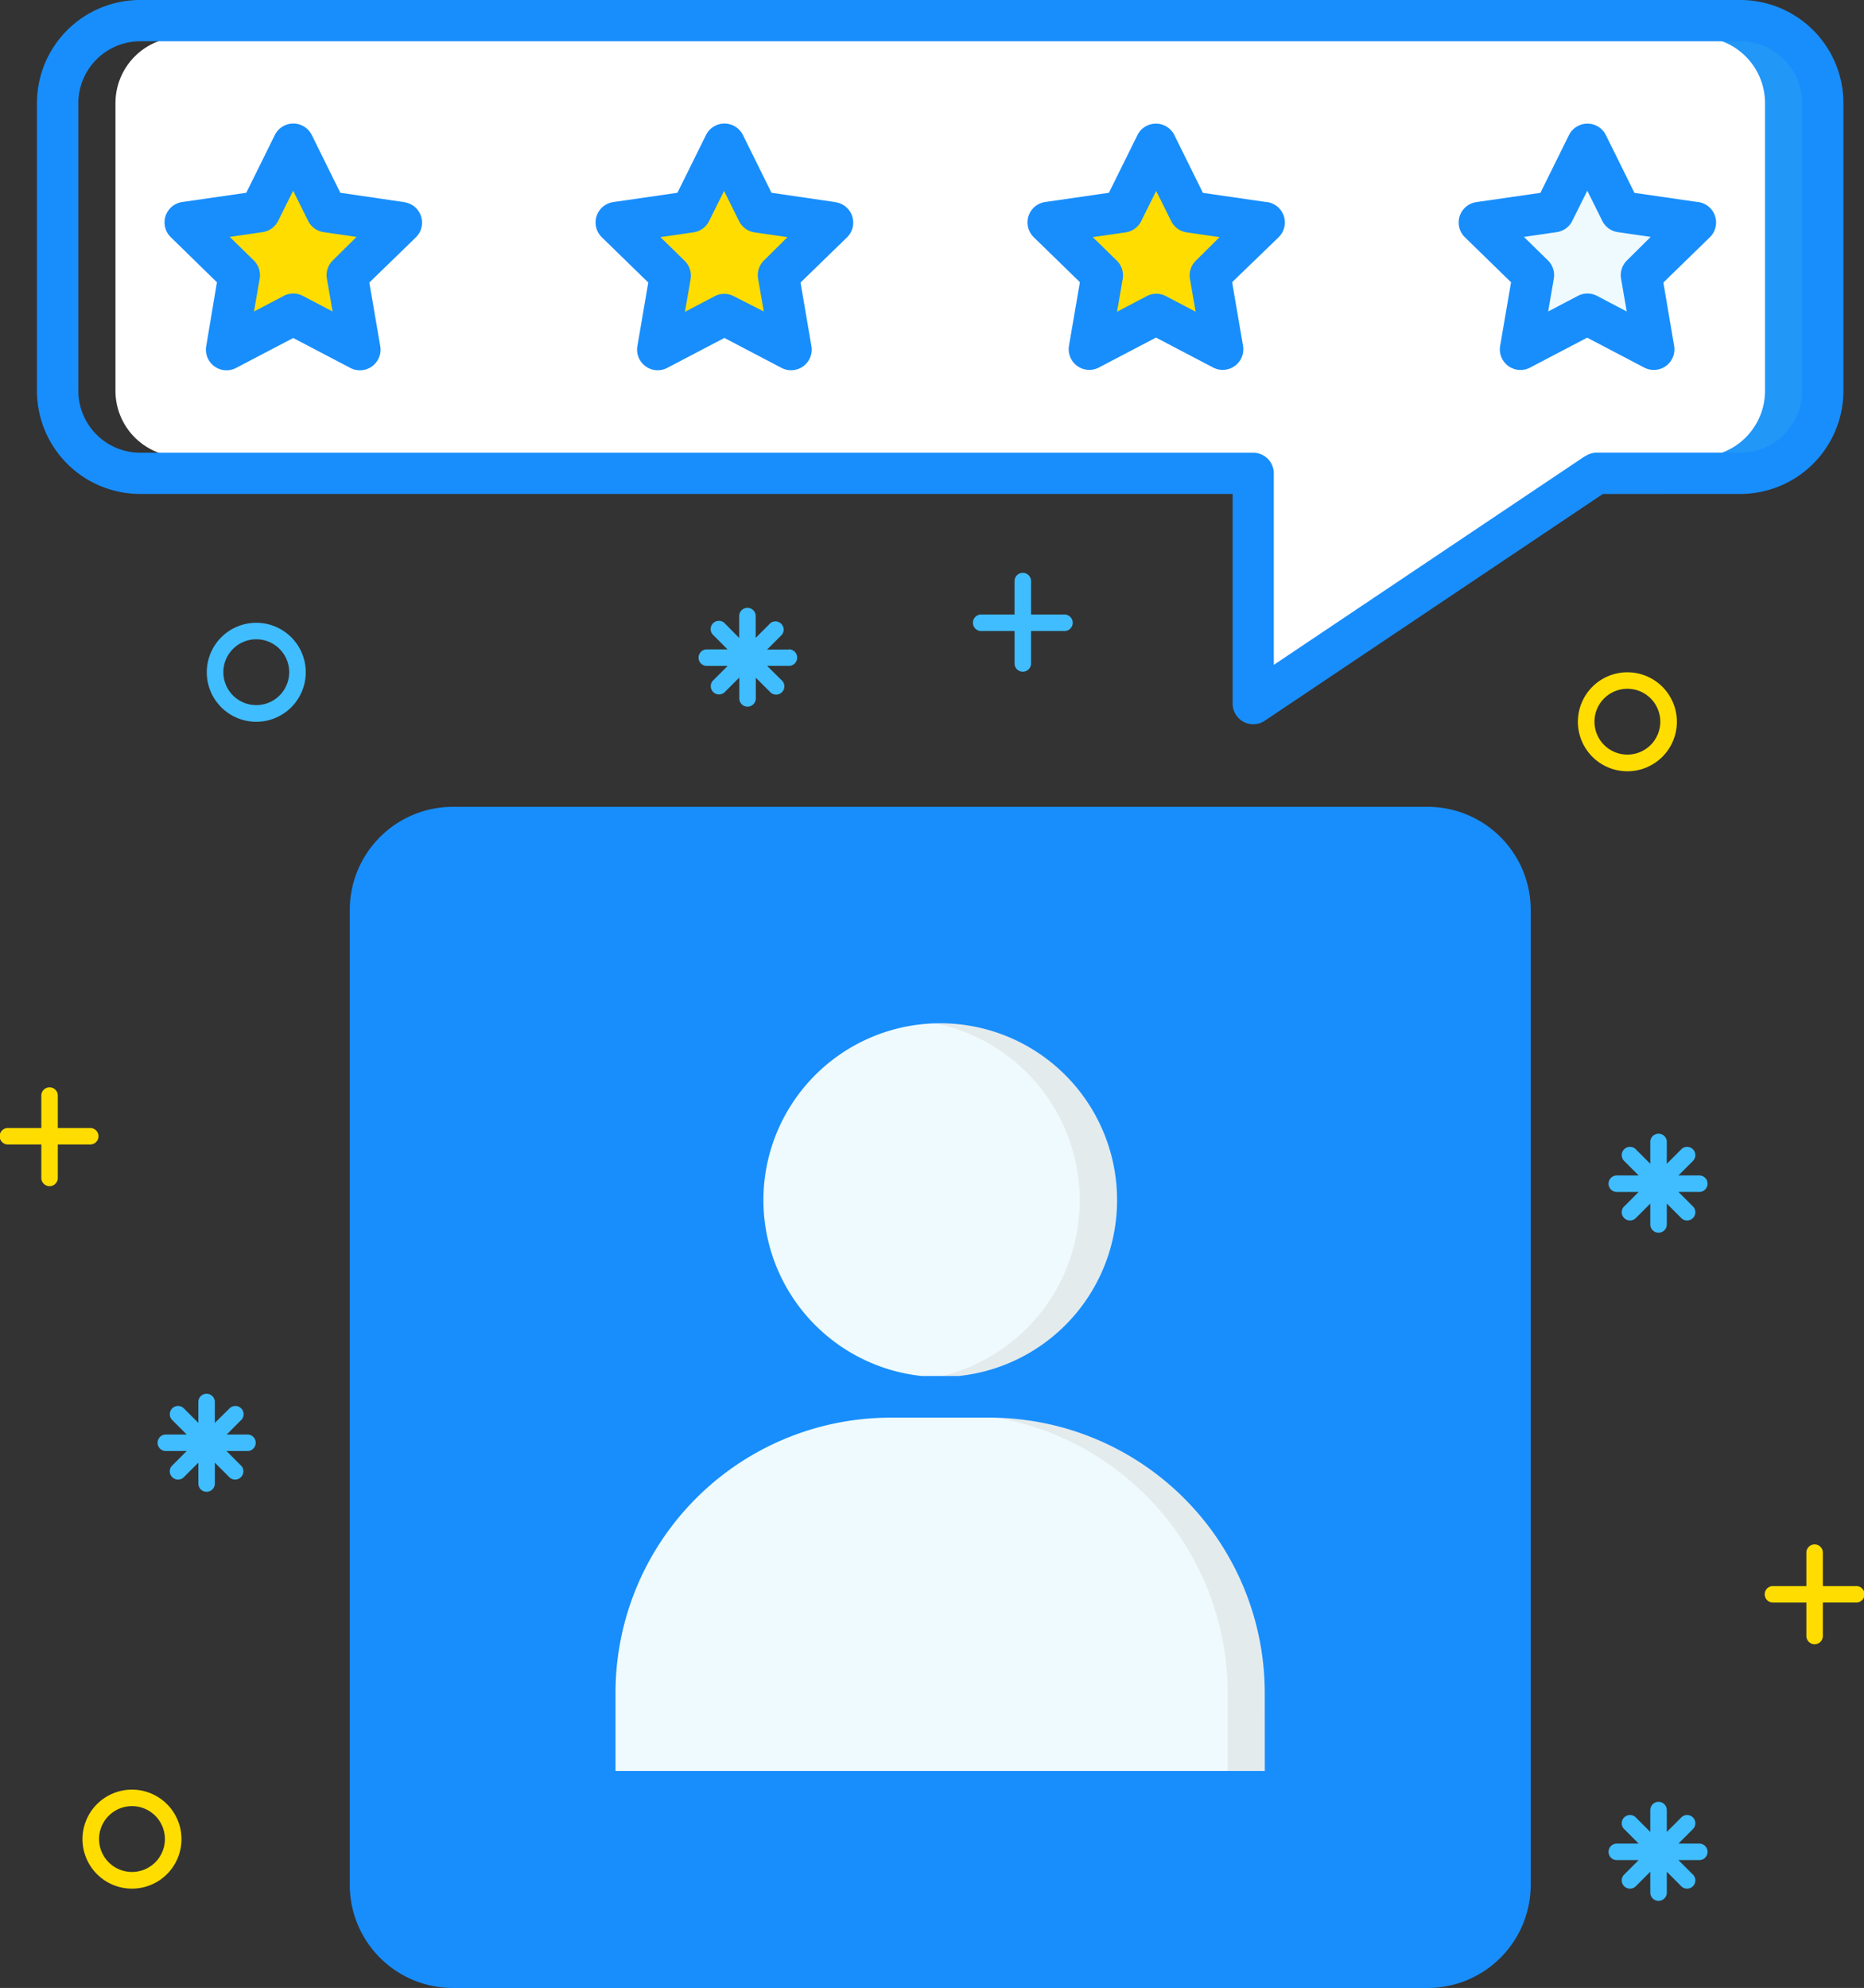 <svg xmlns="http://www.w3.org/2000/svg" width="62.297" height="66.432" viewBox="0 0 62.297 66.432">
  <rect x="0" y="0" width="62.297" height="66.432" fill="#333333" stroke="none"/>
  <g id="reviews" transform="translate(-14 -7.5)">
    <path id="Path_230" data-name="Path 230" d="M88.14,188.178v2.757h21.972v-2.757a9.339,9.339,0,0,0-9.331-9.328H97.474A9.339,9.339,0,0,0,88.14,188.178Z" transform="translate(-53.703 -124.117)" fill="#effafe"/>
    <path id="Path_231" data-name="Path 231" d="M66.115,109.81a2.205,2.205,0,0,0-2.205,2.205v32.579a2.205,2.205,0,0,0,2.205,2.205h33.2a2.205,2.205,0,0,0,2.205-2.205V112.015a2.205,2.205,0,0,0-2.205-2.205Zm13.048,17.917a7.15,7.15,0,1,1,7.718,0l-.276.179.323.072a10.5,10.5,0,0,1,8.181,10.185v3.308a.551.551,0,0,1-.551.551H71.486a.551.551,0,0,1-.551-.551v-3.308a10.5,10.5,0,0,1,8.181-10.185l.323-.072Z" transform="translate(-37.601 -74.108)" fill="#188efc"/>
    <path id="Path_232" data-name="Path 232" d="M183.468,109.81H182.09a2.205,2.205,0,0,1,2.205,2.205v32.579a2.205,2.205,0,0,1-2.205,2.205h1.378a2.205,2.205,0,0,0,2.205-2.205V112.015A2.205,2.205,0,0,0,183.468,109.81Z" transform="translate(-121.756 -74.108)" fill="#188efc"/>
    <path id="Path_233" data-name="Path 233" d="M43.8,30.784l-.62-1.254-.62,1.254a.551.551,0,0,1-.416.3l-1.378.2,1,.979a.551.551,0,0,1,.163.488L41.7,34.131l1.24-.651a.551.551,0,0,1,.513,0l1.24.651-.237-1.378a.551.551,0,0,1,.157-.488l1-.979-1.378-.2A.551.551,0,0,1,43.8,30.784Z" transform="translate(-19.391 -15.957)" fill="#fd0"/>
    <path id="Path_234" data-name="Path 234" d="M112.731,143.138h0a6.051,6.051,0,1,0-1.262,0Z" transform="translate(-66.676 -89.508)" fill="#effafe"/>
    <path id="Path_235" data-name="Path 235" d="M130.378,178.85H129a9.339,9.339,0,0,1,9.328,9.328v2.757h1.378v-2.757A9.339,9.339,0,0,0,130.378,178.85Z" transform="translate(-83.3 -124.117)" fill="#e4ebed"/>
    <path id="Path_236" data-name="Path 236" d="M126.189,131.1a6.069,6.069,0,0,0-.689.041,6.045,6.045,0,0,1,0,12.01h1.323a6.045,6.045,0,0,0-.634-12.051Z" transform="translate(-80.765 -89.529)" fill="#e4ebed"/>
    <path id="Path_237" data-name="Path 237" d="M200.4,33.48l1.24.651-.237-1.378a.551.551,0,0,1,.157-.488l1-.979-1.378-.2a.551.551,0,0,1-.416-.3l-.62-1.254-.62,1.254a.551.551,0,0,1-.416.3l-1.378.2,1,.979a.551.551,0,0,1,.157.488l-.237,1.378,1.24-.651A.551.551,0,0,1,200.4,33.48Z" transform="translate(-133.084 -15.957)" fill="#effafe"/>
    <path id="Path_238" data-name="Path 238" d="M77.5,26.025h4.8a2.205,2.205,0,0,0,2.205-2.205V14.205A2.205,2.205,0,0,0,82.3,12h-52.1A2.205,2.205,0,0,0,28,14.205V23.82a2.205,2.205,0,0,0,2.205,2.205H66.04a.551.551,0,0,1,.551.551v6.649l10.618-7.12A.551.551,0,0,1,77.5,26.025ZM66.751,18.6l-1.6,1.555.378,2.205a.551.551,0,0,1-.8.582L62.762,21.9,60.8,22.93a.551.551,0,0,1-.8-.582l.378-2.205-1.6-1.555a.551.551,0,0,1,.306-.94l2.205-.32.987-2a.551.551,0,0,1,.99,0l.987,2,2.205.32a.551.551,0,0,1,.3.951Zm7.658,3.749.378-2.205L73.207,18.6a.551.551,0,0,1,.306-.94l2.205-.32.987-2a.551.551,0,0,1,.99,0l.987,2,2.205.32a.551.551,0,0,1,.306.94l-1.6,1.555.378,2.205a.551.551,0,0,1-.8.582L77.2,21.9l-1.971,1.036a.551.551,0,0,1-.808-.593ZM52.329,18.6l-1.6,1.555.378,2.205a.551.551,0,0,1-.8.582L48.34,21.9l-1.971,1.036a.551.551,0,0,1-.8-.582l.378-2.205-1.6-1.555a.551.551,0,0,1,.306-.94l2.205-.32.984-2a.551.551,0,0,1,.99,0l.987,2,2.205.32a.551.551,0,0,1,.317.94Zm-14.406,0-1.6,1.555.378,2.205a.551.551,0,0,1-.8.582L33.935,21.9l-1.971,1.036a.551.551,0,0,1-.8-.582l.378-2.205-1.6-1.555a.551.551,0,0,1,.306-.94l2.205-.32.987-2a.551.551,0,0,1,.99,0l.987,2,2.205.32a.551.551,0,0,1,.3.94Z" transform="translate(-10.141 -3.26)" fill="#fff"/>
    <path id="Path_239" data-name="Path 239" d="M221.378,12H220a2.205,2.205,0,0,1,2.205,2.205V23.82A2.205,2.205,0,0,1,220,26.025h1.378a2.205,2.205,0,0,0,2.205-2.205V14.205A2.205,2.205,0,0,0,221.378,12Z" transform="translate(-149.216 -3.26)" fill="#2197f7"/>
    <path id="Path_240" data-name="Path 240" d="M96.122,30.784,95.5,29.53l-.617,1.254a.551.551,0,0,1-.416.3l-1.378.2,1,.979a.551.551,0,0,1,.157.488l-.237,1.378,1.24-.651a.551.551,0,0,1,.513,0l1.24.651-.237-1.378a.551.551,0,0,1,.157-.488l1-.979-1.378-.2A.551.551,0,0,1,96.122,30.784Z" transform="translate(-57.289 -15.957)" fill="#fd0"/>
    <path id="Path_241" data-name="Path 241" d="M148.425,30.784l-.62-1.254-.62,1.254a.551.551,0,0,1-.416.3l-1.378.2,1,.979a.551.551,0,0,1,.157.488l-.237,1.378,1.24-.651a.551.551,0,0,1,.513,0l1.24.651-.237-1.378a.551.551,0,0,1,.157-.488l1-.979-1.378-.2A.551.551,0,0,1,148.425,30.784Z" transform="translate(-95.172 -15.957)" fill="#fd0"/>
    <path id="Path_242" data-name="Path 242" d="M99.807,139.985a7.288,7.288,0,1,0-7.878,0A10.585,10.585,0,0,0,83.64,150.3v3.308a.689.689,0,0,0,.689.689H107.4a.689.689,0,0,0,.689-.689V150.3A10.585,10.585,0,0,0,99.807,139.985Zm-9.849-6.133a5.91,5.91,0,1,1,6.533,5.874H95.245a5.915,5.915,0,0,1-5.287-5.874Zm16.757,19.072h-21.7V150.3a9.2,9.2,0,0,1,9.2-9.182h3.308a9.2,9.2,0,0,1,9.19,9.19Z" transform="translate(-50.444 -86.244)" fill="#188efc"/>
    <path id="Path_243" data-name="Path 243" d="M59.856,105.31a3.448,3.448,0,0,0-3.446,3.446v32.579a3.448,3.448,0,0,0,3.446,3.446H92.432a3.448,3.448,0,0,0,3.446-3.446V108.756a3.448,3.448,0,0,0-3.446-3.446ZM94.5,108.756v32.579a2.07,2.07,0,0,1-2.067,2.067H59.856a2.07,2.07,0,0,1-2.067-2.067V108.756a2.07,2.07,0,0,1,2.067-2.067H92.432a2.07,2.07,0,0,1,2.067,2.067Z" transform="translate(-30.72 -70.848)" fill="#188efc"/>
    <path id="Path_244" data-name="Path 244" d="M41.957,25.112,39.824,24.8l-.954-1.93a.689.689,0,0,0-1.235,0l-.954,1.93-2.142.309a.689.689,0,0,0-.383,1.174L35.7,27.791l-.358,2.134a.689.689,0,0,0,1,.728l1.908-1,1.908,1a.689.689,0,0,0,1-.728L40.794,27.8,42.338,26.3a.689.689,0,0,0-.38-1.185Zm-2.382,1.946a.689.689,0,0,0-.2.609l.19,1.1-.992-.521a.689.689,0,0,0-.642,0l-.992.521.19-1.1a.689.689,0,0,0-.2-.609l-.8-.783,1.1-.16a.689.689,0,0,0,.518-.378l.5-1.006.5,1.006a.689.689,0,0,0,.518.378l1.1.16Z" transform="translate(-14.45 -10.858)" fill="#188efc"/>
    <path id="Path_245" data-name="Path 245" d="M94.227,25.112,92.093,24.8l-.954-1.93a.689.689,0,0,0-1.235,0l-.954,1.93-2.131.309a.689.689,0,0,0-.389,1.185L87.975,27.8l-.364,2.123a.689.689,0,0,0,1,.728l1.908-1,1.908,1a.689.689,0,0,0,1-.728L93.064,27.8,94.607,26.3a.689.689,0,0,0-.38-1.185Zm-2.382,1.946a.689.689,0,0,0-.2.609l.19,1.1-1-.51a.689.689,0,0,0-.642,0l-.992.521.19-1.1a.689.689,0,0,0-.209-.612l-.8-.783,1.1-.16a.689.689,0,0,0,.526-.378l.5-1.006.5,1.006a.689.689,0,0,0,.518.378l1.1.16Z" transform="translate(-52.309 -10.858)" fill="#188efc"/>
    <path id="Path_246" data-name="Path 246" d="M146.576,25.112l-2.134-.309-.954-1.93a.689.689,0,0,0-1.235,0L141.3,24.8l-2.131.309a.689.689,0,0,0-.383,1.174l1.544,1.505-.364,2.123a.689.689,0,0,0,1,.728l1.908-1,1.908,1a.689.689,0,0,0,1-.728l-.364-2.123,1.546-1.494a.689.689,0,0,0-.389-1.185Zm-2.368,1.954a.689.689,0,0,0-.2.609l.19,1.1-.992-.521a.689.689,0,0,0-.642,0l-.992.521.19-1.1a.689.689,0,0,0-.2-.609l-.8-.783,1.1-.16a.689.689,0,0,0,.518-.378l.5-1.006.5,1.006a.689.689,0,0,0,.518.378l1.1.16Z" transform="translate(-90.239 -10.858)" fill="#188efc"/>
    <path id="Path_247" data-name="Path 247" d="M198.867,25.112l-2.134-.309-.954-1.93a.689.689,0,0,0-1.235,0l-.954,1.93-2.142.309a.689.689,0,0,0-.383,1.174l1.544,1.505-.364,2.123a.689.689,0,0,0,1,.728l1.908-1,1.908,1a.689.689,0,0,0,1-.717L197.7,27.8l1.544-1.505a.689.689,0,0,0-.378-1.185Zm-2.382,1.946a.689.689,0,0,0-.2.609l.19,1.1-.992-.521a.689.689,0,0,0-.642,0l-.992.521.19-1.1a.689.689,0,0,0-.2-.609l-.8-.783,1.1-.16a.689.689,0,0,0,.518-.378l.5-1.006.5,1.006a.689.689,0,0,0,.518.378l1.1.16Z" transform="translate(-128.108 -10.858)" fill="#188efc"/>
    <path id="Path_248" data-name="Path 248" d="M75.408,24.006a3.448,3.448,0,0,0,3.446-3.446V10.946A3.448,3.448,0,0,0,75.408,7.5H21.931a3.448,3.448,0,0,0-3.451,3.446V20.56a3.448,3.448,0,0,0,3.451,3.446h36.51v7.007a.689.689,0,0,0,1.072.573l11.3-7.578Zm-5.191-1.262-10.4,6.974v-6.4a.689.689,0,0,0-.689-.689H21.931a2.07,2.07,0,0,1-2.067-2.067V10.946a2.07,2.07,0,0,1,2.067-2.067H75.408a2.07,2.07,0,0,1,2.067,2.067V20.56a2.07,2.07,0,0,1-2.067,2.067h-4.8a.689.689,0,0,0-.383.119Z" transform="translate(-3.245 0)" fill="#188efc"/>
    <path id="Path_249" data-name="Path 249" d="M17.032,140.628h-1.1v-1.1a.276.276,0,0,0-.551,0v1.1h-1.1a.276.276,0,1,0,0,.551h1.1v1.1a.276.276,0,1,0,.551,0v-1.1h1.1a.276.276,0,0,0,0-.551Z" transform="translate(0 -95.433)" fill="#fd0"/>
    <path id="Path_250" data-name="Path 250" d="M231.032,196.158h-1.1v-1.1a.276.276,0,1,0-.551,0v1.1h-1.1a.276.276,0,1,0,0,.551h1.1v1.1a.276.276,0,1,0,.551,0v-1.1h1.1a.276.276,0,1,0,0-.551Z" transform="translate(-155.01 -135.656)" fill="#fd0"/>
    <path id="Path_251" data-name="Path 251" d="M135.032,78.378h-1.1v-1.1a.276.276,0,1,0-.551,0v1.1h-1.1a.276.276,0,1,0,0,.551h1.1v1.1a.276.276,0,0,0,.551,0v-1.1h1.1a.276.276,0,1,0,0-.551Z" transform="translate(-85.473 -50.342)" fill="#40bdff"/>
    <path id="Path_252" data-name="Path 252" d="M40.724,86.308a1.654,1.654,0,1,1,1.654-1.654A1.654,1.654,0,0,1,40.724,86.308Zm0-2.757a1.1,1.1,0,1,0,1.1,1.1A1.1,1.1,0,0,0,40.724,83.551Z" transform="translate(-18.159 -54.688)" fill="#40bdff"/>
    <path id="Path_253" data-name="Path 253" d="M25.654,227.768a1.654,1.654,0,1,1,1.654-1.654A1.654,1.654,0,0,1,25.654,227.768Zm0-2.757a1.1,1.1,0,1,0,1.1,1.1A1.1,1.1,0,0,0,25.654,225.011Z" transform="translate(-7.243 -157.155)" fill="#fd0"/>
    <path id="Path_254" data-name="Path 254" d="M206.964,92.308a1.654,1.654,0,1,1,1.654-1.654A1.654,1.654,0,0,1,206.964,92.308Zm0-2.757a1.1,1.1,0,1,0,1.1,1.1A1.1,1.1,0,0,0,206.964,89.551Z" transform="translate(-138.575 -59.034)" fill="#fd0"/>
    <path id="Path_255" data-name="Path 255" d="M212.122,146.378h-.714l.5-.5a.276.276,0,0,0-.389-.389l-.5.5v-.714a.276.276,0,1,0-.551,0v.714l-.5-.5a.276.276,0,0,0-.389.389l.5.5h-.714a.276.276,0,1,0,0,.551h.714l-.5.5a.276.276,0,0,0,.389.389l.5-.5v.714a.276.276,0,0,0,.551,0v-.714l.5.5a.276.276,0,0,0,.389-.389l-.5-.5h.714a.276.276,0,0,0,0-.551Z" transform="translate(-141.313 -99.598)" fill="#40bdff"/>
    <path id="Path_256" data-name="Path 256" d="M101.652,82.628h-.722l.5-.5a.276.276,0,0,0-.38-.391l-.5.5v-.711a.276.276,0,1,0-.551,0v.714l-.5-.507a.276.276,0,0,0-.389.389l.5.5H98.9a.276.276,0,0,0,0,.551h.714l-.5.5a.276.276,0,0,0,.389.389l.5-.5v.714a.276.276,0,0,0,.551,0v-.708l.5.5a.276.276,0,0,0,.389-.389l-.513-.507h.714a.276.276,0,1,0,0-.551Z" transform="translate(-61.294 -53.421)" fill="#40bdff"/>
    <path id="Path_257" data-name="Path 257" d="M36.1,177.788h-.711l.5-.5a.276.276,0,0,0-.389-.389l-.507.5v-.714a.276.276,0,0,0-.551,0v.714l-.5-.5a.276.276,0,0,0-.389.389l.5.5h-.714a.276.276,0,0,0,0,.551h.714l-.5.5a.276.276,0,0,0,.389.389l.5-.5v.714a.276.276,0,0,0,.551,0v-.714l.5.5a.276.276,0,0,0,.389-.389l-.5-.5H36.1a.276.276,0,0,0,0-.551Z" transform="translate(-13.813 -122.35)" fill="#40bdff"/>
    <path id="Path_258" data-name="Path 258" d="M212.122,227.378h-.714l.5-.5a.276.276,0,0,0-.389-.389l-.5.5v-.714a.276.276,0,1,0-.551,0v.714l-.5-.5a.276.276,0,0,0-.389.389l.5.5h-.714a.276.276,0,1,0,0,.551h.714l-.5.5a.276.276,0,0,0,.389.389l.5-.5v.714a.276.276,0,0,0,.551,0v-.714l.5.5a.276.276,0,0,0,.389-.389l-.5-.5h.714a.276.276,0,0,0,0-.551Z" transform="translate(-141.313 -158.27)" fill="#40bdff"/>
  </g>
</svg>
